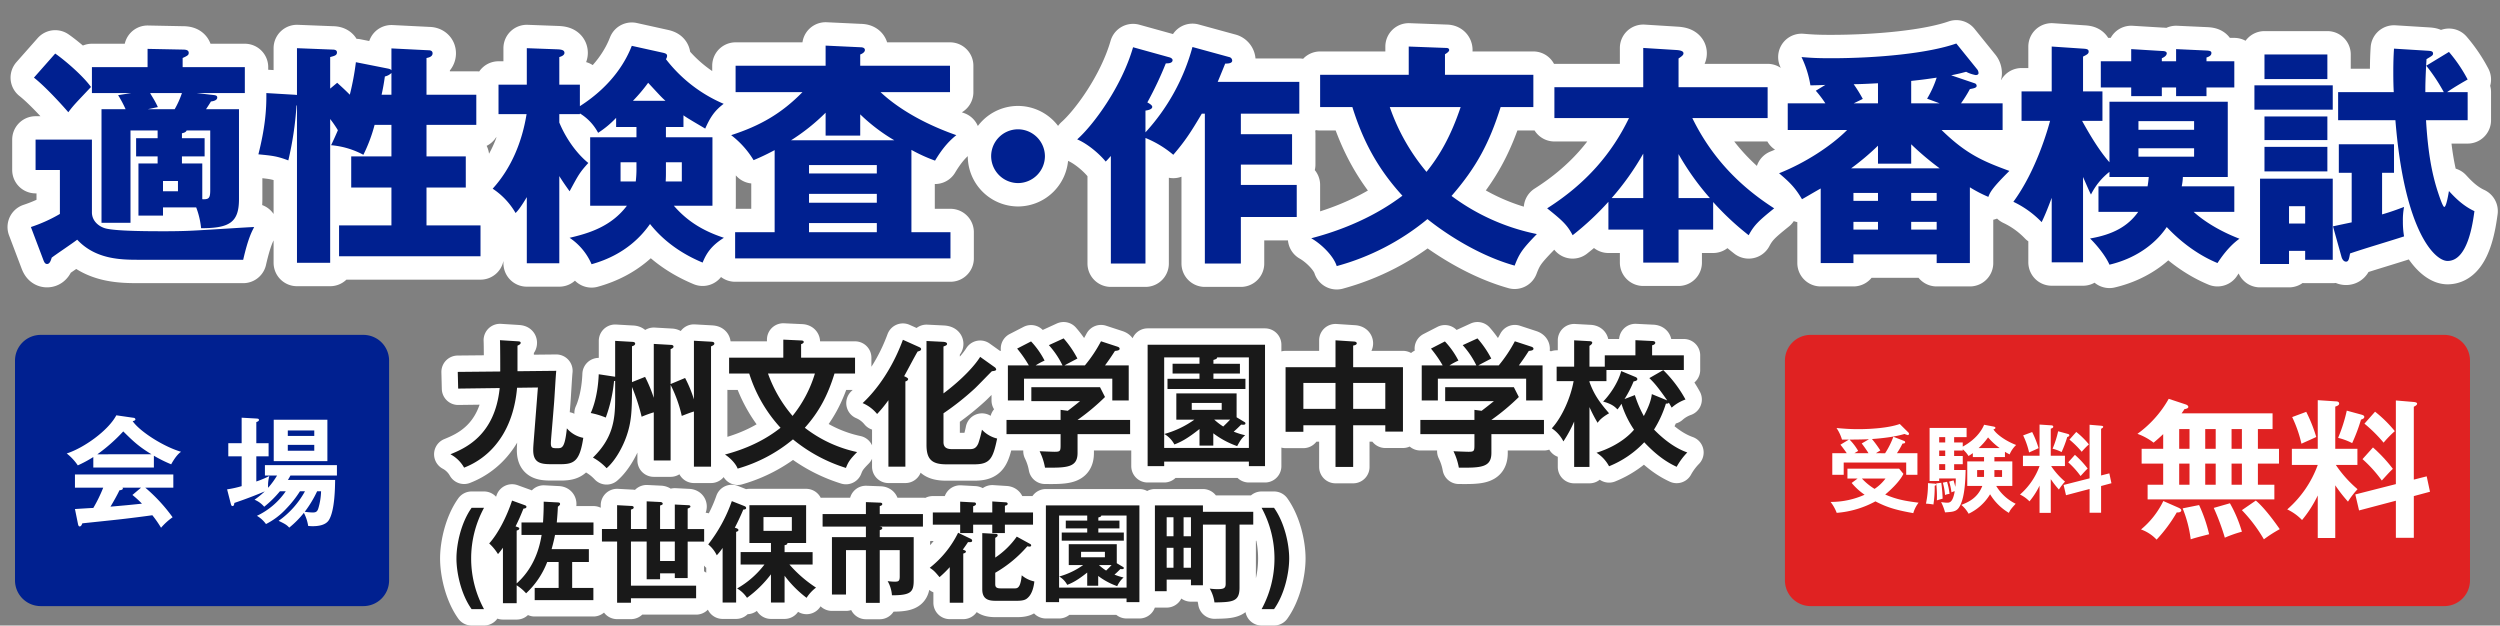 <?xml version="1.0" encoding="UTF-8"?>
<svg xmlns="http://www.w3.org/2000/svg" width="1069.249" height="267.529" viewBox="0 0 1069.249 267.529">
  <rect x="0" y="0" width="1069.249" height="267.529" fill="#808080" stroke="none"/>
  <g id="グループ_5047" data-name="グループ 5047" transform="translate(-5710.585 3753.805)">
    <path id="パス_42629" data-name="パス 42629" d="M22.42-49.737c.118,2.124.118,11.151.118,13.393l-18.172.177.177,7.139L22.3-29.264C20.237-8.791,7.257-3.422,1.239-.944A14.56,14.56,0,0,1,7.08,4.779,32.705,32.705,0,0,0,21.358-5.959C27.671-14.1,29.264-23.9,29.736-29.382l8.909-.118L36.757-5.369c-.059,1-.118,1.593-.118,2.655,0,5.546,3.3,6.018,7.729,6.018h4.071c5.841,0,8.142-1.534,9.617-11.269a12.254,12.254,0,0,1-7.021-4.071c-.885,8.5-2.065,8.5-4.071,8.5s-2.773,0-2.773-2.124c0-1.3.472-5.9,1.357-17.051.177-2.006.708-11.741.944-13.924l-16.579.177V-47.377c.944-.472,1.357-.708,1.357-1.239s-.531-.59-1.357-.649ZM71.685-34.1c-.295-.059-.472-.059-.826-.118l-6.195-.944c-.354,8.909-2.478,14.573-3.422,16.579a33.272,33.272,0,0,1,6.431,1.947,62.161,62.161,0,0,0,3.54-15.635,1.3,1.3,0,0,0,.472-.059v7.788c0,8.791-.944,16.7-9.5,25.016a23.2,23.2,0,0,1,5.841,4.543c3.717-3.186,6.962-9.086,8.614-13.983,1.888-5.546,2.242-10.148,2.242-19v-1.77a85.021,85.021,0,0,1,4.13,12.744,49.861,49.861,0,0,1,5.192-1.888V1.711h7.2V-30.621a56.436,56.436,0,0,1,4.779,13.275c3.009-1.18,3.835-1.475,5.192-1.888v23.6h7.316V-47.082c.944-.413,1.416-.708,1.416-1.18,0-.767-.826-.767-1.357-.826l-7.375-.413v25.075a53.725,53.725,0,0,0-3.776-9.145l-6.195,2.6V-45.9c.708-.295,1.239-.59,1.239-1.062,0-.708-.826-.767-1.239-.767l-7.2-.413v23.069a61.931,61.931,0,0,0-3.717-8.968l-5.6,2.242v-15.34c.472-.118,1.357-.413,1.357-1.121s-.944-.767-1.357-.767l-7.2-.413Zm57.348-1.357a61.4,61.4,0,0,0,13.393,23.187c-5.074,4.012-12.567,8.5-23.777,11.446,2.006,1.239,4.6,3.776,5.428,6.018A64.566,64.566,0,0,0,147.736-7.316,67.134,67.134,0,0,0,170.392,4.9c1-2.537,1.652-3.6,4.779-6.785A55.21,55.21,0,0,1,152.81-12.272C158.828-19,162.545-25.9,165.495-35.459h8.791v-6.785H151.217v-5.782c.531-.177,1.121-.472,1.121-.944,0-.59-.767-.649-1.121-.649l-7.611-.354v7.729H120.419v6.785Zm28.084,0a53.249,53.249,0,0,1-9.558,18.113,57.017,57.017,0,0,1-10.5-18.113Zm38.7,3.363c.649-.118,1.18-.59,1.18-1,0-.472-1.062-.944-1.711-1.239.885-1.534,4.779-8.968,5.782-10.561.767-.177,1.475-.413,1.475-1,0-.472-.354-.649-.826-.885l-6.962-3.127c-6.2,16.815-15.4,25.37-17.228,27.081a16.085,16.085,0,0,1,6.195,4.661,55.709,55.709,0,0,0,4.838-5.9V4.366h7.257ZM227.8-42.6c-2.183,3.54-7.375,9.381-15.694,15.635v-20.06c.885-.354,1.534-.531,1.534-1.121s-.767-.826-1.652-.885l-7.139-.354V-4.956c0,6.136,2.242,8.319,8.5,8.319h11.918c6.785,0,8.024-2.478,9.794-11.033a13.02,13.02,0,0,1-6.49-3.776,46.215,46.215,0,0,1-1.534,5.782c-1,2.419-2.36,2.537-3.953,2.537h-6.9c-1.77,0-4.071-.118-4.071-3.009V-18.467a113.5,113.5,0,0,0,13.275-10.5c1.121-1,6.195-6.313,7.434-7.493,1.062-.118,1.829-.236,1.829-.767a1.468,1.468,0,0,0-.708-1Zm41.654,26.963a93.28,93.28,0,0,0,11.741-9.794l-2.124-4.189H249.688v5.959h20.827c-1,.826-3.3,2.655-5.251,4.13l-3.068-.413v4.307H239.068v6.077H262.2v4.13c0,3.068,0,3.422-2.537,3.422-.885,0-5.428-.177-6.431-.236a26.307,26.307,0,0,1,2.3,7.021c9.558.118,13.924-.118,13.924-6.313V-9.558h22.479v-6.077ZM251.517-38.94a27.158,27.158,0,0,1,3.835-2.065,35.431,35.431,0,0,0-5.782-8.2l-5.959,3.068a51.462,51.462,0,0,1,5.015,7.2h-8.968v14.986h6.9v-9.322h37.76v9.322h7.021V-38.94H281.194c.767-1.062,2.183-2.95,4.248-6.195,1.062-.118,2.006-.236,2.006-.944,0-.531-.59-.767-.944-.885l-7.021-2.3a59.459,59.459,0,0,1-6.9,10.325h-8.732c.236-.177,4.9-2.6,5.546-2.95a43.644,43.644,0,0,0-5.9-8.614l-6.313,2.891a36.645,36.645,0,0,1,5.841,8.673Zm79.591,16.048v2.95H318.3v-2.95Zm6.372,6.136V-26.963H311.7v11.21h7.729a40.579,40.579,0,0,1-12.862,6.136,11.367,11.367,0,0,1,4.307,4.484c2.773-1.062,5.546-2.478,10.738-6.608v7.08h5.9V-9.912a37.449,37.449,0,0,0,10.207,5.487c1.475-2.714,2.065-3.481,3.422-4.661a28.234,28.234,0,0,1-4.9-1.534c1.121-.944,2.124-1.947,3.186-3.009a6.963,6.963,0,0,0,.944.059c.236,0,.885,0,.885-.59,0-.3-.177-.472-.531-.649Zm-2.773,1c-.944,1-1.711,1.77-2.95,2.95a28.047,28.047,0,0,1-3.835-2.95Zm8.024,17.936V4.13h6.9V-47.79H299.425V4.13h7.08V2.183ZM310.1-39.648v4.189h11.505v2.242H307.921v4.366h33.335v-4.366H327.568v-2.242H338.9v-4.189H327.568V-41.3c1.062-.295,1.534-.472,1.593-1.062h13.57v38.7H306.505v-38.7h15.1v2.714Zm77.231,26.314h13.747v2.714h7.552V-38.173h-21.3v-9.263c.826-.118,1.534-.413,1.534-.944s-.531-.708-1-.767l-8.083-.531v11.505H358.425v27.612h7.611v-2.773h13.747V4.484h7.552Zm0-18.113h13.747v11.092H387.335Zm-7.552,11.092H366.036V-31.447h13.747Zm66.67,4.72a93.28,93.28,0,0,0,11.741-9.794l-2.124-4.189H426.688v5.959h20.827c-1,.826-3.3,2.655-5.251,4.13l-3.068-.413v4.307H416.068v6.077H439.2v4.13c0,3.068,0,3.422-2.537,3.422-.885,0-5.428-.177-6.431-.236a26.308,26.308,0,0,1,2.3,7.021c9.558.118,13.924-.118,13.924-6.313V-9.558h22.479v-6.077ZM428.517-38.94a27.16,27.16,0,0,1,3.835-2.065,35.431,35.431,0,0,0-5.782-8.2l-5.959,3.068a51.463,51.463,0,0,1,5.015,7.2h-8.968v14.986h6.9v-9.322h37.76v9.322h7.021V-38.94H458.194c.767-1.062,2.183-2.95,4.248-6.195,1.062-.118,2.006-.236,2.006-.944,0-.531-.59-.767-.944-.885l-7.021-2.3a59.459,59.459,0,0,1-6.9,10.325h-8.732c.236-.177,4.9-2.6,5.546-2.95a43.644,43.644,0,0,0-5.9-8.614l-6.313,2.891a36.645,36.645,0,0,1,5.841,8.673ZM488.4-21.122a63.1,63.1,0,0,0,3.481,6.726c.59-.826,1.593-2.183,4.9-4.071-3.835-4.484-6.313-7.67-8.378-13.393v-.354h7.257v-4.779h33.1v-6.254h-13.57v-4.307c.59-.118,1.357-.472,1.357-1.062,0-.708-.944-.767-1.357-.767l-7.139-.354v6.49h-13.1v4.838H488.4v-8.909c.59-.354,1.18-.826,1.18-1.357,0-.59-.885-.649-1.3-.649l-6.431-.354v11.269H474.36v6.195h7.257c-1.239,6.9-4.838,15.281-9.322,20.178a14.776,14.776,0,0,1,4.956,5.6,54.645,54.645,0,0,0,4.6-8.5V4.484H488.4Zm13.57-15.4c-1.416,5.428-5.369,10.679-7.729,13.039,3.894,1.062,5.074,2.3,6.136,3.363a19.843,19.843,0,0,0,1.711-2.419,42.232,42.232,0,0,0,5.369,11.092c-.944,1.121-5.664,6.608-16.048,9.853a15.388,15.388,0,0,1,5.369,5.782A42.546,42.546,0,0,0,511.825-6.077c5.487,5.841,9.912,8.673,13.865,10.5a28.5,28.5,0,0,1,4.543-6.136c-1.947-.708-7.316-2.714-14.219-9.794A46.885,46.885,0,0,0,521.088-22.6c.885,0,1.062-.059,1.239-.413.354.531.708,1.239,1.239,2.124a17.949,17.949,0,0,1,5.9-3.481,53.564,53.564,0,0,0-9.5-12.567l-5.959,3.422c2.006,1.947,3.54,3.658,7.67,9.558l-6.608-2.714c-.354,3.422-2.3,7.257-3.422,9.381a48.279,48.279,0,0,1-3.835-8.968l-4.425,1.711a47.042,47.042,0,0,0,3.894-7.552c.649-.118,1.593-.3,1.593-1,0-.531-.59-.826-1.062-1Z" transform="translate(5902 -3558.574)" fill="#191919" stroke="#fff" stroke-linecap="round" stroke-linejoin="round" stroke-width="14"></path>
    <path id="パス_42625" data-name="パス 42625" d="M15.6,6.3a45.385,45.385,0,0,1-5.5-21.667,45.385,45.385,0,0,1,5.5-21.667H10.293c-4.512,6.345-6.486,15.51-6.486,21.667C3.807-9.541,5.64-.235,10.293,6.3ZM40.232-25.427C39.057-18.048,36.049-10.481,29.563-4.7V-27.307c.752-.235,1.128-.47,1.128-.893,0-.329-.282-.47-1.6-.893,1.5-3.055,1.833-3.854,3.384-7.614.329,0,1.269-.094,1.269-.752,0-.423-.376-.564-.7-.7l-5.452-1.974c-2.35,7.1-6.063,14.241-9.776,18.33a21.358,21.358,0,0,1,3.76,4.559,34.4,34.4,0,0,0,2.115-2.726V3.76h5.875V-3.9A19.039,19.039,0,0,1,33.6-.47a35.852,35.852,0,0,0,9.024-13.395h4.888V-2.773H37.271V2.444h25.1V-2.773H53.3V-13.865h7.144v-5.5H44.509c.8-2.914,1.175-4.606,1.457-6.063h16.45v-5.358h-15.7c.235-2.538.376-4.465.47-6.721.8-.658.94-.8.94-1.175,0-.611-.611-.658-.893-.658l-6.11-.329c0,2.3,0,4.136-.282,8.883H31.631v5.358Zm32.289-2.538H66.035v5.358h6.486V3.572h5.922V1.645h27.871v-5.4H78.443V-22.607h6.721V-6.486H90.9V-9.024h6.3V-7h5.5v-15.6h7.05v-5.358h-7.05v-8.742c1.034-.47,1.175-.564,1.175-.893,0-.47-.517-.564-.987-.564L97.2-38.446v10.481H90.9V-38.023c.893-.282,1.128-.423,1.128-.752,0-.564-.658-.752-1.128-.752l-5.734-.282v11.844H78.443v-8.319c.611-.188,1.175-.376,1.175-.893,0-.564-.611-.658-1.034-.658l-6.063-.329ZM97.2-14.288H90.9v-8.319h6.3Zm46.953,6.3a47.7,47.7,0,0,0,9.4,9.447,17.1,17.1,0,0,1,4.042-4.371,54.292,54.292,0,0,1-11.374-9.87h9.917v-5.311H144.149v-2.961c.564-.094,1.363-.329,1.175-.94h8.037V-38.164H129.109V-22h9.212v3.9H125.349v5.311h10.2a38.718,38.718,0,0,1-11.7,10.246,12.932,12.932,0,0,1,4.23,4A48.894,48.894,0,0,0,138.321-8.6V3.478h5.828Zm3.1-25.1v5.922H135.125v-5.922Zm-23.829,6.345c.564-.188.987-.376.987-.8,0-.47-.7-.752-1.551-.987.47-.846,2.444-4.841,3.619-7.755.564,0,1.222-.141,1.222-.658s-.423-.7-.752-.846L121.589-39.9a64.733,64.733,0,0,1-10.1,18.518,13.569,13.569,0,0,1,3.666,4.653,26.976,26.976,0,0,0,2.491-3.149V3.478h5.781Zm61.429-.752c.282-.094,1.081-.282,1.081-.846,0-.423-.282-.517-1.175-.658h18.565v-5.358H184.851v-3.431c.282-.094,1.081-.235,1.081-.846,0-.564-.752-.611-.846-.611l-6.157-.235v5.123H160.411V-29h18.518v4.512H164.406V.047h6.016V-18.941h8.507V3.619h5.922v-22.56H193.4v11.28c0,2.021-.611,2.209-2.115,2.209a21.729,21.729,0,0,1-3.055-.235A14.182,14.182,0,0,1,190.068.376c8.131,0,9.306-1.41,9.306-6.392V-24.487H184.851Zm34.4-7.567h-11.7v5.217h11.7v3.619H224.8v-3.619h8.178v3.619h5.4v-3.619h12.032v-5.217H238.384v-2.867c.517-.094,1.175-.282,1.175-.846,0-.376-.329-.564-.7-.611l-5.875-.376v4.7H224.8v-2.632c.564-.235,1.222-.423,1.222-1.034a.678.678,0,0,0-.705-.611l-6.063-.329Zm1.128,15.886c.47-.611,2.021-2.82,2.209-3.2.846.047,1.786.141,1.786-.611a.926.926,0,0,0-.611-.8l-5.4-2.585a43.183,43.183,0,0,1-12.126,14.993c1.739,1.128,2.162,1.6,4.183,3.995a48.154,48.154,0,0,0,4.371-4.277V3.572h5.781V-17.484c.893-.235,1.128-.517,1.128-.846,0-.235-.235-.423-.611-.564Zm23.077-5.546a35.028,35.028,0,0,1-9.212,8.977V-24.2c.47-.282,1.034-.564,1.034-1.081,0-.423-.329-.611-.705-.611l-5.875-.329V-2.162c0,4.888,3.619,4.888,6.157,4.888h8.648c3.055,0,3.995-.564,4.935-1.551,1.551-1.551,2.3-4.371,2.538-6.721a12.15,12.15,0,0,1-5.4-2.632c-.47,4.794-1.5,5.593-2.82,5.593h-6.3c-2.209,0-2.209-1.034-2.209-2.068V-9.259a53.055,53.055,0,0,0,13.724-11.327,6.236,6.236,0,0,0,.987.141c.282,0,.658-.141.658-.517a.724.724,0,0,0-.423-.611Zm37.694,6.486v2.35h-10.2v-2.35Zm5.076,4.888v-8.131H265.691v8.93h6.157A32.325,32.325,0,0,1,261.6-7.661a9.055,9.055,0,0,1,3.431,3.572c2.209-.846,4.418-1.974,8.554-5.264v5.64h4.7V-7.9a29.833,29.833,0,0,0,8.131,4.371,10.739,10.739,0,0,1,2.726-3.713,22.49,22.49,0,0,1-3.9-1.222c.893-.752,1.692-1.551,2.538-2.4a5.547,5.547,0,0,0,.752.047c.188,0,.705,0,.705-.47,0-.235-.141-.376-.423-.517Zm-2.209.8c-.752.8-1.363,1.41-2.35,2.35a22.344,22.344,0,0,1-3.055-2.35Zm6.392,14.288V3.29h5.5V-38.07h-40V3.29h5.64V1.739ZM264.422-31.584v3.337h9.165v1.786h-10.9v3.478h26.555v-3.478h-10.9v-1.786h9.024v-3.337h-9.024V-32.9c.846-.235,1.222-.376,1.269-.846h10.81V-2.914H261.555V-33.746h12.032v2.162Zm58.656-3.76V-38.07H302.539V-1.363h5.029V-6.345h10.387V-3.9h5.123V-29.845h9.729V-4.606c0,1.833-.611,2.35-3.431,2.35a24.338,24.338,0,0,1-3.384-.235,16.038,16.038,0,0,1,2.021,5.922c7.661-.141,10.716-.235,10.716-6.3V-29.845H344.6v-5.5Zm-8.272,23.923v-8.507h3.149v8.507Zm0-13.442v-8.131h3.149v8.131Zm-7.238,13.442v-8.507h2.914v8.507Zm0-13.442v-8.131h2.914v8.131ZM353.487,6.3c4.653-6.533,6.486-15.839,6.486-21.667,0-6.157-1.974-15.322-6.486-21.667h-5.311a45.385,45.385,0,0,1,5.5,21.667,45.385,45.385,0,0,1-5.5,21.667Z" transform="translate(5902 -3499.574)" fill="#191919" stroke="#fff" stroke-linecap="round" stroke-linejoin="round" stroke-width="14"></path>
    <path id="パス_42631" data-name="パス 42631" d="M11,0H149a11,11,0,0,1,11,11v94a11,11,0,0,1-11,11H11A11,11,0,0,1,0,105V11A11,11,0,0,1,11,0Z" transform="translate(5717 -3610.574)" fill="#002090"></path>
    <path id="パス_42626" data-name="パス 42626" d="M11,0H282a11,11,0,0,1,11,11v94a11,11,0,0,1-11,11H11A11,11,0,0,1,0,105V11A11,11,0,0,1,11,0Z" transform="translate(6474 -3610.574)" fill="#e02222"></path>
    <path id="パス_42632" data-name="パス 42632" d="M38.4-26.316a57.851,57.851,0,0,0,7.4,3.672c.153-.255,2.091-3.978,4.233-5.355-7.65-2.244-17.748-8.772-20.706-13.107.612-.153,1.173-.306,1.173-.765a.776.776,0,0,0-.765-.663l-7.4-1.071C18.819-36.975,8.313-29.58,1.122-27.285a22.4,22.4,0,0,1,4.743,5.1,55.442,55.442,0,0,0,6.63-3.57v4.488H38.4Zm-24.174-.612A72.72,72.72,0,0,0,25.3-36.72c3.978,3.927,6.375,6.324,12.087,9.792ZM5.916,2.754c.153.867.408,1.173.714,1.173.612,0,.867-.561,1.173-1.326C10.1,2.346,21.522,1.173,24.072.867,27.336.51,34.629-.408,37.74-.867a47.053,47.053,0,0,1,3.723,5.355A26.835,26.835,0,0,1,46.41,0,71.15,71.15,0,0,0,34.731-12.648H46.716v-5.661H4.641v5.661H16.728a62.246,62.246,0,0,1-4.233,8.67c-.663,0-6.222.357-7.854.459ZM29.223-9.537A43.541,43.541,0,0,1,33.3-5.814c-6.324.663-7.038.714-13.464,1.275.969-1.581,3.06-5.253,3.825-6.987.408-.051,1.479-.2,1.479-.765a.678.678,0,0,0-.153-.357H32.9Zm83.385-32.181H89.658v17.7h22.95ZM95.676-34.782v-2.346H107v2.346ZM107-30.957v2.5H95.676v-2.5ZM94.809-11.118A30.956,30.956,0,0,1,82.467-.612a12.3,12.3,0,0,1,3.876,3.519,30.386,30.386,0,0,0,8.772-6.681,46.06,46.06,0,0,0,5.763-7.344h2.142A37.367,37.367,0,0,1,91.749,1.53c2.805,1.326,3.519,1.785,4.539,2.907a40.8,40.8,0,0,0,6.273-6.324,18.335,18.335,0,0,1,1.836,5.61c.765.051,1.224.1,1.887.1,2.4,0,5.61-.408,6.987-2.652,2.55-4.131,2.6-14.178,2.652-17.136h-20.2A20.281,20.281,0,0,0,96.8-17.85h19.89v-4.437h-30.8v4.437h5.2A35.206,35.206,0,0,1,87.261-12.6a15.427,15.427,0,0,1,.51-5.049A36.377,36.377,0,0,1,82.212-15.3V-26.061h5.253v-5.61H82.212V-40.7c.867-.306,1.122-.561,1.122-.918,0-.561-.51-.561-1.122-.612l-6.273-.357v10.914H70.227v5.61h5.712v12.75a42.747,42.747,0,0,1-6.222,1.377l1.53,5.967c.153.51.255,1.173.765,1.173.663,0,.714-.663.816-1.326.816-.306,6.579-2.193,13-4.947A36.238,36.238,0,0,1,81.447-7.5a10.7,10.7,0,0,1,4.131,3.009,45.089,45.089,0,0,0,6.732-6.63Zm15.1,0a28.229,28.229,0,0,1-1.122,7.14c-.459,1.632-1.122,1.938-2.5,1.938a29.351,29.351,0,0,1-3.366-.306,48.207,48.207,0,0,0,5.3-8.772Z" transform="translate(5738 -3532.574)" fill="#fff"></path>
    <path id="パス_42628" data-name="パス 42628" d="M20.91-22.386c.451-.287.82-.533,1.886-1.189a48.189,48.189,0,0,0-3.567-4.879c1.066-.082,8.733-.574,13.9-2.173a11.964,11.964,0,0,0,1.435.492.548.548,0,0,0,.492-.574.683.683,0,0,0-.164-.451l-3.772-3.731c-4.8,1.722-12.5,2.214-17.794,2.214-2.665,0-5.289-.123-9.266-.492A17.773,17.773,0,0,1,6.4-28.208H9.348L5.74-26.035C7.052-24.4,8.036-23,8.446-22.386H2.255v9.225H7.134v-5.248H33.866v5.248h4.8v-9.225H29.889a32.125,32.125,0,0,0,2.378-4.1c.861-.123,1.148-.164,1.148-.615a.607.607,0,0,0-.41-.533l-4.633-1.8a34.783,34.783,0,0,1-3.526,7.052ZM10.537-9.676a27.369,27.369,0,0,0,5.535,5.043A35.25,35.25,0,0,1,1.517-1.558,17.655,17.655,0,0,1,4.141,3.116,41.093,41.093,0,0,0,20.7-1.8c5.617,2.952,9.963,3.9,16.195,5.043A13.52,13.52,0,0,1,39.155-1.23c-5.494-.7-9.184-1.312-14.268-3.485,1.681-1.394,6.15-5.371,7.79-8.856l-1.845-2.214H8.733v4.223h4.346Zm4.3-16.892a46.5,46.5,0,0,1,2.911,4.182H11.685c.369-.2.738-.451,1.64-.984a23,23,0,0,0-3.69-4.838c4.223-.041,4.633-.041,8.323-.164ZM25.01-11.562a18.616,18.616,0,0,1-4.674,4.428,25.341,25.341,0,0,1-5.412-4.428ZM54.366-26.978v-2.3H59.7V-33.21H43.87V-10.5h4.1V-11.6h7.093a26.245,26.245,0,0,1-.2,3.608c-.164-.82-.492-1.927-.738-2.788l-1.886.533a25.643,25.643,0,0,1,.984,4.592,8.382,8.382,0,0,1,1.394-.492c-.82,4.92-2.255,4.92-3.321,4.92-.615,0-1.845-.164-2.5-.246a20.851,20.851,0,0,1,1.681,4.387c3.075-.2,4.715-.287,5.9-2.009,2.542-3.649,2.788-11.6,2.911-16.113h-4.92v-2.5h3.69V-21.2h-3.69v-2.337h3.69v-.533a12.189,12.189,0,0,1,2.46,2.87c.615-.369,1.107-.7,1.845-1.23v1.681h4.8V-18.9H59.983V-8.4H66.42c-2.05,5.33-6.191,7.011-8.979,8.118a13.674,13.674,0,0,1,3.116,3.772,21.237,21.237,0,0,0,9.184-8.323,23.327,23.327,0,0,0,8.036,7.954c.615-1.312.984-1.763,2.911-3.895A19.8,19.8,0,0,1,72.365-8.4h6.888V-18.9H71.586v-1.845H76.1V-23A18.413,18.413,0,0,0,78.1-21.894a12.041,12.041,0,0,1,2.788-4.018c-4.51-1.722-8.4-4.551-9.717-6.683.492-.123.861-.328.861-.615s-.287-.492-.738-.574l-4.1-.779c-.574,1.312-2.542,5.74-9.143,9.348v-1.763ZM47.97-21.2v-2.337h2.583V-21.2Zm0,5.986v-2.5h2.583v2.5Zm0-11.767v-2.3h2.583v2.3ZM64.206-12.259V-15.17h2.952v2.419a1.838,1.838,0,0,1-.041.492Zm10.66-2.911v2.911h-3.28V-15.17Zm-10-9.43a29.249,29.249,0,0,0,4.018-4.551A28.375,28.375,0,0,0,73.841-24.6ZM43.173-9.594A39.074,39.074,0,0,1,42.312-.82a23.9,23.9,0,0,1,3.2.369,48.363,48.363,0,0,0,.533-8c.164-.082.615-.2.615-.533,0-.369-.492-.369-.82-.41Zm3.526.123a47.754,47.754,0,0,1,.287,7.257c.492-.2,2.05-.615,2.46-.738a64.859,64.859,0,0,0-.574-6.806ZM49.528-9.8a24.742,24.742,0,0,1,.943,5.289A6.673,6.673,0,0,1,52.4-5a27.7,27.7,0,0,0-1.066-5.166Zm46.166-1.517a39.705,39.705,0,0,0,3.485,4.469,21.97,21.97,0,0,1,2.624-3.4,32.22,32.22,0,0,1-5.945-6.642h5.9V-21.32H95.694V-32.882c.492-.164,1.066-.369,1.066-.82,0-.574-.656-.615-.9-.615L90.9-34.645V-21.32H83.8v4.428H90.9A29.477,29.477,0,0,1,82.533-4.715,13.877,13.877,0,0,1,86.592-1.8,32.186,32.186,0,0,0,90.9-8.528V3.116h4.8Zm3.157-20.459a42.089,42.089,0,0,1-2.378,7.462,16.841,16.841,0,0,1,3.854,1.435,48.231,48.231,0,0,0,2.419-6.437c.41-.123.9-.328.9-.738s-.492-.533-.738-.615Zm18.368,18.9V-32.841c.41-.205.9-.492.9-.82,0-.41-.656-.451-.984-.492l-4.838-.41v22.919L101.188-8.815l1.025,4.387L112.3-7.093V3.075h4.92V-8.364l4.428-1.189-.9-4.223ZM83.886-30.012a34.182,34.182,0,0,1,2.542,7.3c1.148-.533,2.952-1.312,4.059-1.845a42.309,42.309,0,0,0-2.747-6.888Zm19.8,1.8A39.292,39.292,0,0,1,108.937-23a28.479,28.479,0,0,1,3.075-3.157,34.872,34.872,0,0,0-5.412-5.33Zm-.533,9.717a35.448,35.448,0,0,1,5.289,5.863c.984-1.066,2.132-2.378,3.034-3.2a40.533,40.533,0,0,0-5.453-5.863Z" transform="translate(6492 -3537.574)" fill="#fff"></path>
    <path id="パス_42627" data-name="パス 42627" d="M11.776-17.92H5.12v6.272H59.328V-17.92h-7.04v-9.024h9.024V-33.28H52.288v-8.448H58.56v-6.72H19.648c.512-.7.832-1.152,1.216-1.792.832-.128,1.664-.384,1.664-.96,0-.384-.384-.832-1.216-1.088l-7.168-2.368A46.7,46.7,0,0,1,.768-39.68,25.5,25.5,0,0,1,7.68-35.9c1.28-1.088,2.56-2.176,4.1-3.648v6.272H2.56v6.336h9.216ZM34.24-41.728v8.448H29.76v-8.448Zm0,14.784v9.024H29.76v-9.024Zm-15.616,0H23.04v9.024H18.624Zm0-14.784H23.04v8.448H18.624Zm26.816,0v8.448H41.024v-8.448Zm0,14.784v9.024H41.024v-9.024Zm-33.6,16A36.4,36.4,0,0,1,2.3,1.216,16.979,16.979,0,0,1,8.96,5.568,63.771,63.771,0,0,0,17.6-6.08c1.088.128,1.92-.256,1.92-.832s-.576-.9-1.28-1.216ZM20.1-7.808A52.065,52.065,0,0,1,23.552,5.44c1.856-.64,4.16-1.216,7.872-2.176a62.423,62.423,0,0,0-4.288-12.48ZM33.408-8A99.746,99.746,0,0,1,38.144,4.736a51.741,51.741,0,0,1,7.3-2.56,55.58,55.58,0,0,0-5.12-12.16Zm12.032.96A64.2,64.2,0,0,1,54.848,5.44a56.176,56.176,0,0,1,6.784-4.352c-1.28-1.856-6.272-8.96-10.24-12.224ZM85.376-17.664a61.979,61.979,0,0,0,5.44,6.976A34.3,34.3,0,0,1,94.912-16a50.294,50.294,0,0,1-9.28-10.368h9.216V-33.28H85.376V-51.328c.768-.256,1.664-.576,1.664-1.28,0-.9-1.024-.96-1.408-.96l-7.744-.512v20.8H66.816v6.912H77.888A46.013,46.013,0,0,1,64.832-7.36a21.662,21.662,0,0,1,6.336,4.544,50.241,50.241,0,0,0,6.72-10.5V4.864h7.488ZM90.3-49.6a65.7,65.7,0,0,1-3.712,11.648,26.288,26.288,0,0,1,6.016,2.24A75.288,75.288,0,0,0,96.384-45.76c.64-.192,1.408-.512,1.408-1.152s-.768-.832-1.152-.96Zm28.672,29.5V-51.264c.64-.32,1.408-.768,1.408-1.28,0-.64-1.024-.7-1.536-.768l-7.552-.64v35.776L93.952-13.76l1.6,6.848,15.744-4.16V4.8h7.68V-13.056l6.912-1.856L124.48-21.5ZM66.944-46.848a53.357,53.357,0,0,1,3.968,11.392c1.792-.832,4.608-2.048,6.336-2.88A66.043,66.043,0,0,0,72.96-49.088Zm30.912,2.816a61.336,61.336,0,0,1,8.192,8.128,44.455,44.455,0,0,1,4.8-4.928,54.435,54.435,0,0,0-8.448-8.32Zm-.832,15.168a55.334,55.334,0,0,1,8.256,9.152c1.536-1.664,3.328-3.712,4.736-4.992a63.272,63.272,0,0,0-8.512-9.152Z" transform="translate(6624 -3528.574)" fill="#fff"></path>
    <path id="パス_42634" data-name="パス 42634" d="M22.42-49.737c.118,2.124.118,11.151.118,13.393l-18.172.177.177,7.139L22.3-29.264C20.237-8.791,7.257-3.422,1.239-.944A14.56,14.56,0,0,1,7.08,4.779,32.705,32.705,0,0,0,21.358-5.959C27.671-14.1,29.264-23.9,29.736-29.382l8.909-.118L36.757-5.369c-.059,1-.118,1.593-.118,2.655,0,5.546,3.3,6.018,7.729,6.018h4.071c5.841,0,8.142-1.534,9.617-11.269a12.254,12.254,0,0,1-7.021-4.071c-.885,8.5-2.065,8.5-4.071,8.5s-2.773,0-2.773-2.124c0-1.3.472-5.9,1.357-17.051.177-2.006.708-11.741.944-13.924l-16.579.177V-47.377c.944-.472,1.357-.708,1.357-1.239s-.531-.59-1.357-.649ZM71.685-34.1c-.295-.059-.472-.059-.826-.118l-6.195-.944c-.354,8.909-2.478,14.573-3.422,16.579a33.272,33.272,0,0,1,6.431,1.947,62.161,62.161,0,0,0,3.54-15.635,1.3,1.3,0,0,0,.472-.059v7.788c0,8.791-.944,16.7-9.5,25.016a23.2,23.2,0,0,1,5.841,4.543c3.717-3.186,6.962-9.086,8.614-13.983,1.888-5.546,2.242-10.148,2.242-19v-1.77a85.021,85.021,0,0,1,4.13,12.744,49.861,49.861,0,0,1,5.192-1.888V1.711h7.2V-30.621a56.436,56.436,0,0,1,4.779,13.275c3.009-1.18,3.835-1.475,5.192-1.888v23.6h7.316V-47.082c.944-.413,1.416-.708,1.416-1.18,0-.767-.826-.767-1.357-.826l-7.375-.413v25.075a53.725,53.725,0,0,0-3.776-9.145l-6.195,2.6V-45.9c.708-.295,1.239-.59,1.239-1.062,0-.708-.826-.767-1.239-.767l-7.2-.413v23.069a61.931,61.931,0,0,0-3.717-8.968l-5.6,2.242v-15.34c.472-.118,1.357-.413,1.357-1.121s-.944-.767-1.357-.767l-7.2-.413Zm57.348-1.357a61.4,61.4,0,0,0,13.393,23.187c-5.074,4.012-12.567,8.5-23.777,11.446,2.006,1.239,4.6,3.776,5.428,6.018A64.566,64.566,0,0,0,147.736-7.316,67.134,67.134,0,0,0,170.392,4.9c1-2.537,1.652-3.6,4.779-6.785A55.21,55.21,0,0,1,152.81-12.272C158.828-19,162.545-25.9,165.495-35.459h8.791v-6.785H151.217v-5.782c.531-.177,1.121-.472,1.121-.944,0-.59-.767-.649-1.121-.649l-7.611-.354v7.729H120.419v6.785Zm28.084,0a53.249,53.249,0,0,1-9.558,18.113,57.017,57.017,0,0,1-10.5-18.113Zm38.7,3.363c.649-.118,1.18-.59,1.18-1,0-.472-1.062-.944-1.711-1.239.885-1.534,4.779-8.968,5.782-10.561.767-.177,1.475-.413,1.475-1,0-.472-.354-.649-.826-.885l-6.962-3.127c-6.2,16.815-15.4,25.37-17.228,27.081a16.085,16.085,0,0,1,6.195,4.661,55.709,55.709,0,0,0,4.838-5.9V4.366h7.257ZM227.8-42.6c-2.183,3.54-7.375,9.381-15.694,15.635v-20.06c.885-.354,1.534-.531,1.534-1.121s-.767-.826-1.652-.885l-7.139-.354V-4.956c0,6.136,2.242,8.319,8.5,8.319h11.918c6.785,0,8.024-2.478,9.794-11.033a13.02,13.02,0,0,1-6.49-3.776,46.215,46.215,0,0,1-1.534,5.782c-1,2.419-2.36,2.537-3.953,2.537h-6.9c-1.77,0-4.071-.118-4.071-3.009V-18.467a113.5,113.5,0,0,0,13.275-10.5c1.121-1,6.195-6.313,7.434-7.493,1.062-.118,1.829-.236,1.829-.767a1.468,1.468,0,0,0-.708-1Zm41.654,26.963a93.28,93.28,0,0,0,11.741-9.794l-2.124-4.189H249.688v5.959h20.827c-1,.826-3.3,2.655-5.251,4.13l-3.068-.413v4.307H239.068v6.077H262.2v4.13c0,3.068,0,3.422-2.537,3.422-.885,0-5.428-.177-6.431-.236a26.307,26.307,0,0,1,2.3,7.021c9.558.118,13.924-.118,13.924-6.313V-9.558h22.479v-6.077ZM251.517-38.94a27.158,27.158,0,0,1,3.835-2.065,35.431,35.431,0,0,0-5.782-8.2l-5.959,3.068a51.462,51.462,0,0,1,5.015,7.2h-8.968v14.986h6.9v-9.322h37.76v9.322h7.021V-38.94H281.194c.767-1.062,2.183-2.95,4.248-6.195,1.062-.118,2.006-.236,2.006-.944,0-.531-.59-.767-.944-.885l-7.021-2.3a59.459,59.459,0,0,1-6.9,10.325h-8.732c.236-.177,4.9-2.6,5.546-2.95a43.644,43.644,0,0,0-5.9-8.614l-6.313,2.891a36.645,36.645,0,0,1,5.841,8.673Zm79.591,16.048v2.95H318.3v-2.95Zm6.372,6.136V-26.963H311.7v11.21h7.729a40.579,40.579,0,0,1-12.862,6.136,11.367,11.367,0,0,1,4.307,4.484c2.773-1.062,5.546-2.478,10.738-6.608v7.08h5.9V-9.912a37.449,37.449,0,0,0,10.207,5.487c1.475-2.714,2.065-3.481,3.422-4.661a28.234,28.234,0,0,1-4.9-1.534c1.121-.944,2.124-1.947,3.186-3.009a6.963,6.963,0,0,0,.944.059c.236,0,.885,0,.885-.59,0-.3-.177-.472-.531-.649Zm-2.773,1c-.944,1-1.711,1.77-2.95,2.95a28.047,28.047,0,0,1-3.835-2.95Zm8.024,17.936V4.13h6.9V-47.79H299.425V4.13h7.08V2.183ZM310.1-39.648v4.189h11.505v2.242H307.921v4.366h33.335v-4.366H327.568v-2.242H338.9v-4.189H327.568V-41.3c1.062-.295,1.534-.472,1.593-1.062h13.57v38.7H306.505v-38.7h15.1v2.714Zm77.231,26.314h13.747v2.714h7.552V-38.173h-21.3v-9.263c.826-.118,1.534-.413,1.534-.944s-.531-.708-1-.767l-8.083-.531v11.505H358.425v27.612h7.611v-2.773h13.747V4.484h7.552Zm0-18.113h13.747v11.092H387.335Zm-7.552,11.092H366.036V-31.447h13.747Zm66.67,4.72a93.28,93.28,0,0,0,11.741-9.794l-2.124-4.189H426.688v5.959h20.827c-1,.826-3.3,2.655-5.251,4.13l-3.068-.413v4.307H416.068v6.077H439.2v4.13c0,3.068,0,3.422-2.537,3.422-.885,0-5.428-.177-6.431-.236a26.308,26.308,0,0,1,2.3,7.021c9.558.118,13.924-.118,13.924-6.313V-9.558h22.479v-6.077ZM428.517-38.94a27.16,27.16,0,0,1,3.835-2.065,35.431,35.431,0,0,0-5.782-8.2l-5.959,3.068a51.463,51.463,0,0,1,5.015,7.2h-8.968v14.986h6.9v-9.322h37.76v9.322h7.021V-38.94H458.194c.767-1.062,2.183-2.95,4.248-6.195,1.062-.118,2.006-.236,2.006-.944,0-.531-.59-.767-.944-.885l-7.021-2.3a59.459,59.459,0,0,1-6.9,10.325h-8.732c.236-.177,4.9-2.6,5.546-2.95a43.644,43.644,0,0,0-5.9-8.614l-6.313,2.891a36.645,36.645,0,0,1,5.841,8.673ZM488.4-21.122a63.1,63.1,0,0,0,3.481,6.726c.59-.826,1.593-2.183,4.9-4.071-3.835-4.484-6.313-7.67-8.378-13.393v-.354h7.257v-4.779h33.1v-6.254h-13.57v-4.307c.59-.118,1.357-.472,1.357-1.062,0-.708-.944-.767-1.357-.767l-7.139-.354v6.49h-13.1v4.838H488.4v-8.909c.59-.354,1.18-.826,1.18-1.357,0-.59-.885-.649-1.3-.649l-6.431-.354v11.269H474.36v6.195h7.257c-1.239,6.9-4.838,15.281-9.322,20.178a14.776,14.776,0,0,1,4.956,5.6,54.645,54.645,0,0,0,4.6-8.5V4.484H488.4Zm13.57-15.4c-1.416,5.428-5.369,10.679-7.729,13.039,3.894,1.062,5.074,2.3,6.136,3.363a19.843,19.843,0,0,0,1.711-2.419,42.232,42.232,0,0,0,5.369,11.092c-.944,1.121-5.664,6.608-16.048,9.853a15.388,15.388,0,0,1,5.369,5.782A42.546,42.546,0,0,0,511.825-6.077c5.487,5.841,9.912,8.673,13.865,10.5a28.5,28.5,0,0,1,4.543-6.136c-1.947-.708-7.316-2.714-14.219-9.794A46.885,46.885,0,0,0,521.088-22.6c.885,0,1.062-.059,1.239-.413.354.531.708,1.239,1.239,2.124a17.949,17.949,0,0,1,5.9-3.481,53.564,53.564,0,0,0-9.5-12.567l-5.959,3.422c2.006,1.947,3.54,3.658,7.67,9.558l-6.608-2.714c-.354,3.422-2.3,7.257-3.422,9.381a48.279,48.279,0,0,1-3.835-8.968l-4.425,1.711a47.042,47.042,0,0,0,3.894-7.552c.649-.118,1.593-.3,1.593-1,0-.531-.59-.826-1.062-1Z" transform="translate(5902 -3558.574)" fill="#191919"></path>
    <path id="パス_42635" data-name="パス 42635" d="M15.6,6.3a45.385,45.385,0,0,1-5.5-21.667,45.385,45.385,0,0,1,5.5-21.667H10.293c-4.512,6.345-6.486,15.51-6.486,21.667C3.807-9.541,5.64-.235,10.293,6.3ZM40.232-25.427C39.057-18.048,36.049-10.481,29.563-4.7V-27.307c.752-.235,1.128-.47,1.128-.893,0-.329-.282-.47-1.6-.893,1.5-3.055,1.833-3.854,3.384-7.614.329,0,1.269-.094,1.269-.752,0-.423-.376-.564-.7-.7l-5.452-1.974c-2.35,7.1-6.063,14.241-9.776,18.33a21.358,21.358,0,0,1,3.76,4.559,34.4,34.4,0,0,0,2.115-2.726V3.76h5.875V-3.9A19.039,19.039,0,0,1,33.6-.47a35.852,35.852,0,0,0,9.024-13.395h4.888V-2.773H37.271V2.444h25.1V-2.773H53.3V-13.865h7.144v-5.5H44.509c.8-2.914,1.175-4.606,1.457-6.063h16.45v-5.358h-15.7c.235-2.538.376-4.465.47-6.721.8-.658.94-.8.94-1.175,0-.611-.611-.658-.893-.658l-6.11-.329c0,2.3,0,4.136-.282,8.883H31.631v5.358Zm32.289-2.538H66.035v5.358h6.486V3.572h5.922V1.645h27.871v-5.4H78.443V-22.607h6.721V-6.486H90.9V-9.024h6.3V-7h5.5v-15.6h7.05v-5.358h-7.05v-8.742c1.034-.47,1.175-.564,1.175-.893,0-.47-.517-.564-.987-.564L97.2-38.446v10.481H90.9V-38.023c.893-.282,1.128-.423,1.128-.752,0-.564-.658-.752-1.128-.752l-5.734-.282v11.844H78.443v-8.319c.611-.188,1.175-.376,1.175-.893,0-.564-.611-.658-1.034-.658l-6.063-.329ZM97.2-14.288H90.9v-8.319h6.3Zm46.953,6.3a47.7,47.7,0,0,0,9.4,9.447,17.1,17.1,0,0,1,4.042-4.371,54.292,54.292,0,0,1-11.374-9.87h9.917v-5.311H144.149v-2.961c.564-.094,1.363-.329,1.175-.94h8.037V-38.164H129.109V-22h9.212v3.9H125.349v5.311h10.2a38.718,38.718,0,0,1-11.7,10.246,12.932,12.932,0,0,1,4.23,4A48.894,48.894,0,0,0,138.321-8.6V3.478h5.828Zm3.1-25.1v5.922H135.125v-5.922Zm-23.829,6.345c.564-.188.987-.376.987-.8,0-.47-.7-.752-1.551-.987.47-.846,2.444-4.841,3.619-7.755.564,0,1.222-.141,1.222-.658s-.423-.7-.752-.846L121.589-39.9a64.733,64.733,0,0,1-10.1,18.518,13.569,13.569,0,0,1,3.666,4.653,26.976,26.976,0,0,0,2.491-3.149V3.478h5.781Zm61.429-.752c.282-.094,1.081-.282,1.081-.846,0-.423-.282-.517-1.175-.658h18.565v-5.358H184.851v-3.431c.282-.094,1.081-.235,1.081-.846,0-.564-.752-.611-.846-.611l-6.157-.235v5.123H160.411V-29h18.518v4.512H164.406V.047h6.016V-18.941h8.507V3.619h5.922v-22.56H193.4v11.28c0,2.021-.611,2.209-2.115,2.209a21.729,21.729,0,0,1-3.055-.235A14.182,14.182,0,0,1,190.068.376c8.131,0,9.306-1.41,9.306-6.392V-24.487H184.851Zm34.4-7.567h-11.7v5.217h11.7v3.619H224.8v-3.619h8.178v3.619h5.4v-3.619h12.032v-5.217H238.384v-2.867c.517-.094,1.175-.282,1.175-.846,0-.376-.329-.564-.7-.611l-5.875-.376v4.7H224.8v-2.632c.564-.235,1.222-.423,1.222-1.034a.678.678,0,0,0-.705-.611l-6.063-.329Zm1.128,15.886c.47-.611,2.021-2.82,2.209-3.2.846.047,1.786.141,1.786-.611a.926.926,0,0,0-.611-.8l-5.4-2.585a43.183,43.183,0,0,1-12.126,14.993c1.739,1.128,2.162,1.6,4.183,3.995a48.154,48.154,0,0,0,4.371-4.277V3.572h5.781V-17.484c.893-.235,1.128-.517,1.128-.846,0-.235-.235-.423-.611-.564Zm23.077-5.546a35.028,35.028,0,0,1-9.212,8.977V-24.2c.47-.282,1.034-.564,1.034-1.081,0-.423-.329-.611-.705-.611l-5.875-.329V-2.162c0,4.888,3.619,4.888,6.157,4.888h8.648c3.055,0,3.995-.564,4.935-1.551,1.551-1.551,2.3-4.371,2.538-6.721a12.15,12.15,0,0,1-5.4-2.632c-.47,4.794-1.5,5.593-2.82,5.593h-6.3c-2.209,0-2.209-1.034-2.209-2.068V-9.259a53.055,53.055,0,0,0,13.724-11.327,6.236,6.236,0,0,0,.987.141c.282,0,.658-.141.658-.517a.724.724,0,0,0-.423-.611Zm37.694,6.486v2.35h-10.2v-2.35Zm5.076,4.888v-8.131H265.691v8.93h6.157A32.325,32.325,0,0,1,261.6-7.661a9.055,9.055,0,0,1,3.431,3.572c2.209-.846,4.418-1.974,8.554-5.264v5.64h4.7V-7.9a29.833,29.833,0,0,0,8.131,4.371,10.739,10.739,0,0,1,2.726-3.713,22.49,22.49,0,0,1-3.9-1.222c.893-.752,1.692-1.551,2.538-2.4a5.547,5.547,0,0,0,.752.047c.188,0,.705,0,.705-.47,0-.235-.141-.376-.423-.517Zm-2.209.8c-.752.8-1.363,1.41-2.35,2.35a22.344,22.344,0,0,1-3.055-2.35Zm6.392,14.288V3.29h5.5V-38.07h-40V3.29h5.64V1.739ZM264.422-31.584v3.337h9.165v1.786h-10.9v3.478h26.555v-3.478h-10.9v-1.786h9.024v-3.337h-9.024V-32.9c.846-.235,1.222-.376,1.269-.846h10.81V-2.914H261.555V-33.746h12.032v2.162Zm58.656-3.76V-38.07H302.539V-1.363h5.029V-6.345h10.387V-3.9h5.123V-29.845h9.729V-4.606c0,1.833-.611,2.35-3.431,2.35a24.338,24.338,0,0,1-3.384-.235,16.038,16.038,0,0,1,2.021,5.922c7.661-.141,10.716-.235,10.716-6.3V-29.845H344.6v-5.5Zm-8.272,23.923v-8.507h3.149v8.507Zm0-13.442v-8.131h3.149v8.131Zm-7.238,13.442v-8.507h2.914v8.507Zm0-13.442v-8.131h2.914v8.131ZM353.487,6.3c4.653-6.533,6.486-15.839,6.486-21.667,0-6.157-1.974-15.322-6.486-21.667h-5.311a45.385,45.385,0,0,1,5.5,21.667,45.385,45.385,0,0,1-5.5,21.667Z" transform="translate(5902 -3499.574)" fill="#191919"></path>
    <path id="パス_42636" data-name="パス 42636" d="M48.8-34.9v22.3H59.3v-3.5H73.5a34.922,34.922,0,0,1,2.1,8.9c12.2,0,16.2-2.5,16.2-12.5V-58.1H77.7c.8-1.2,1.9-2.9,2.1-3.3.8-.1,2.7-.4,2.7-1.7,0-1-1-1-2.8-1.2l-6-.7H94.3V-76.1H67.7V-80c2.2-1,2.6-1.3,2.6-2.2,0-1.2-1.2-1.4-2.6-1.4l-15-.3v7.8H28.9V-65H45.7l-5.6.9a47.611,47.611,0,0,1,3.2,6H33V-9.5H45.4V-49H57v3.3H47.8v7.8H57v3ZM67.4-45.7v-2.1c1.4-.3,1.8-.7,2-1.2H79.5v25.6c0,3.5-.7,3.9-3.4,3.8V-34.9H67.4v-3h9.7v-7.8ZM65.7-27.4V-23H59.3v-4.4ZM67.4-65a38.461,38.461,0,0,1-3.1,6.9H52.8l4.3-.9c-1.3-2.9-2.7-4.8-3.3-6ZM4.1-71.6c5.1,4,12.5,12.2,14.7,14.8,2.4-3.2,3.2-3.9,9.7-10.8C25-72.5,17.1-79.2,13.2-81.9Zm.7,26.5v13H15.2v18.8A64.478,64.478,0,0,1,2.8-7.7l5.3,14c.4,1.1.8,1.8,1.6,1.8,1,0,1.5-1,2-2.7C13.2,4.2,21-1,22.6-2.3c8,8.6,19.1,8.6,26.7,8.6H93.6c2.1-9.2,3.7-12.1,4.7-14-1.7,0-19.6,1.2-22.1,1.3-3.2.2-7.9.5-16.1.5-5.9,0-19.9,0-24.9-1.1-2.9-.6-6.3-3-6.3-7V-45.1Zm137-33.1a112.557,112.557,0,0,1-2.6,13.9c-1.2-1.2-2.3-2.3-5.4-5.1l-3,2.5V-80.4c1.8-.5,2.9-.7,2.9-2,0-1.1-1.2-1.2-1.9-1.2l-15.2-.6v20c-.3,0-.9-.1-1.3-.1L103.5-65c.1,7.4-.6,15.1-3.4,26.2,6.2.6,8,.8,12.8,2.6a141.189,141.189,0,0,0,3.5-23.5h.2V7.6h14.2V-53.9a47.825,47.825,0,0,1,3.3,4.8c-1.6,3.7-2.2,4.9-2.9,6.4A35.626,35.626,0,0,1,145-38.6a66.2,66.2,0,0,0,4.8-12.8H157v13.5H139.8v13.3H157V-8.4H134.6V4.8h60.5V-8.4H172V-24.6h16.8V-37.9H172V-51.4h21.3V-64.3H172V-80c.5-.1,2.6-.4,2.6-2,0-1.1-1-1.3-1.6-1.3l-16-.8v9.4c-.2-.5-1.1-.7-1.6-.8ZM157-64.3h-4.2c.8-3.6,1.1-5.8,1.4-7.8a5.7,5.7,0,0,0,2.8-1.5Zm71.8,34.8c1.4,2.3,2.9,4.4,4.4,6.5,3.8-7,4.2-7.9,8-12.1C235.3-39.9,231-47,228.8-52.4V-56h8.8v-.3a21.414,21.414,0,0,1,7.8,8.3,40.867,40.867,0,0,0,7.7-6.4v3.9h8.7v4.4H242v29.3h15.7C251-7.9,241.4-5,233.2-3.1a25.9,25.9,0,0,1,9.4,11.3c14.8-4.1,21.9-12.8,25-17.2,4.3,5.4,11.2,11.8,22.5,16.5,1.6-4,3.8-7.3,9.1-10.6-8.8-2.9-15.6-7-21.4-13.7h16.5V-46.1H274.4v-4.4h7.5v-5c1.2,1,7,4.3,9.3,5.7,2.1-4.7,3.9-7.6,7.9-10.6a61.648,61.648,0,0,1-24.7-19.1,2.654,2.654,0,0,0,.5-1.4c0-.8-.6-1.1-2-1.4l-13.1-2.9c-2.2,5.7-7.8,16.6-22.2,25.8v-9.2h-8.8V-80.4c.7-.2,2.2-.7,2.2-1.8s-1.1-1.4-2.7-1.5l-13.4-.5v15.6H202.8V-56h12c-1.9,11.8-6.5,23.1-14.5,31.9a30.961,30.961,0,0,1,9.8,10.4c.8-.8,2-2.1,4.8-6.8V7.8h13.9Zm33-3.7a46.671,46.671,0,0,1-.3,6H255v-8.2h6.8Zm12.6-2.2h6.8v8.2h-6.9c.1-1.9.1-2.7.1-4.2ZM260.3-61.7a68.329,68.329,0,0,0,6.5-7.7c5.2,5.6,5.7,6.2,7.4,7.7Zm135.6-3.7V-76.7H357.5v-4.8c1.1-.4,2-1.1,2-1.9,0-1-1.1-1.2-2-1.2l-14.8-.7v8.6H304.2v11.3h28.6C323.9-56.3,314.7-51,302.3-47a38.452,38.452,0,0,1,9.6,10.7c2.3-1,4.7-2,9-4.3V-5.5H304V5.7h92.1V-5.5H379.4V-40.7a68.66,68.66,0,0,0,10.1,4.6c3.6-6,6.5-8.8,9.1-10.9-18.8-6.6-28.7-14.9-32.4-18.4ZM335.6-18.1v-3.8h29v3.8Zm0-12.5v-3.6h29v3.6Zm0,25.1V-9.4h29v3.9Zm21.9-50.4a76.12,76.12,0,0,0,14.6,11.1H327.9a85.5,85.5,0,0,0,14.8-11.8v9.8h14.8ZM425-49.5A11.5,11.5,0,0,0,413.5-38,11.566,11.566,0,0,0,425-26.5,11.566,11.566,0,0,0,436.5-38,11.565,11.565,0,0,0,425-49.5Zm74.6-35.2a88.117,88.117,0,0,1-20.1,36.5v-9.3c.6-.1,2.9-.4,2.9-1.6,0-.6-.8-1.2-2.1-1.9a152.2,152.2,0,0,0,7.9-16.7c.6,0,2.9.1,2.9-1.4,0-.5-.6-1-1.4-1.2l-15.5-4.3c-4.9,17-17.1,33.4-23.9,39.4,4.5,1.9,9.5,6.2,12.2,9.5,1-1,1.4-1.5,2.2-2.4v46h14.8V-45.8a44,44,0,0,1,11.9,7.2c5-5.8,7.6-9.8,12.2-17.6h1.3V7.9h15.4V-12h23.9V-25.7H520.3v-8.7h21.9v-13H520.3v-8.8h25V-69.8H510.4c1.1-2.6,3-7.3,3.2-7.8,1.3,0,3-.1,3-1.3a1.6,1.6,0,0,0-1.3-1.5ZM568-59c4.4,14.1,10.6,26.1,21.4,37.9-5.3,4-17.9,12.7-39,18.2,4.1,2.3,9.5,7.4,10.9,11.9a103.534,103.534,0,0,0,38.8-20.1C602.7-9,618.5,3.5,637.4,8.8c2-5.2,3.2-7,9.5-13.5A91.268,91.268,0,0,1,610.4-21c10.8-12.4,16.3-23,21-38h14V-72.8H607.6v-8.8c1-.6,1.8-1.2,1.8-1.8,0-.8-.8-.9-1.3-.9l-16-.6v12.1H554.2V-59Zm46.3,0c-4.3,12.8-9.2,21-14.6,27.7A87.228,87.228,0,0,1,584-59Zm72,4.7c-7.3,15.1-18.3,28-35,38.6,6.5,5.2,8.6,7.1,10.9,11.5a120.481,120.481,0,0,0,15.3-14.3V-6.6h14.9V7.5h15.1V-6.6h14.8V-18.4A117.842,117.842,0,0,0,737.5-4.2c2.3-4.3,4.3-6.2,10.9-11.5-11.2-7.2-25.3-18.7-35-38.6h32.2V-67.5H707.5V-79.8c1.7-1.1,2.1-1.6,2.1-2.2,0-.5-.3-1.2-2.8-1.4l-14.4-.9v16.8h-38v13.2Zm6.1,34.2H678.9a113.37,113.37,0,0,0,13.5-19Zm15.1,0V-38.9a111.093,111.093,0,0,0,13.4,18.8ZM846.1-49.2V-60.6H828.3a56.477,56.477,0,0,0,3.8-6.1c1.5-.3,2.9-.5,2.9-1.4a1.172,1.172,0,0,0-.9-1.1l-10-3.4c3.5-.7,4.5-1,6.4-1.5a14.247,14.247,0,0,0,4.1,1.4c.7,0,1.2-.3,1.2-.8a2.673,2.673,0,0,0-.7-1.8l-8.8-10.9c-12,4.2-33.5,6.3-53.8,6.3-6.1,0-8.8-.2-12.4-.5a44.174,44.174,0,0,1,3.8,12.1c.9,0,5.2-.1,6.4-.2L766.2-66a47.915,47.915,0,0,1,4.1,5.4H754.2v11.4h25.4c-6.9,6.9-18,14.1-29.1,18.5,4.7,4,6.9,6.2,9.8,11.1,1.3-.7,4.3-2.5,8-4.6V7.7h14V4h35.6V7.7h14.2V-24.7a55.217,55.217,0,0,0,7.9,4.1c.7-1.9,1.6-3.8,9-11.1-11.2-4.1-18.5-7.2-29-17.5ZM807-18.9v-3.4h10.9v3.4Zm-24.7,0v-3.4h10.5v3.4Zm35.6,9v3.3H807V-9.9ZM782.3-6.6V-9.9h10.5v3.3ZM807-43.1a120.792,120.792,0,0,0,12.2,10.3H781.3a107.957,107.957,0,0,0,11.5-9.7v7.7H807Zm12.2-17.5H807v-9.6c5.6-.6,6.8-.8,10.9-1.4a43.7,43.7,0,0,1-4.1,9Zm-26.4,0H782.4l3.9-1.9a62.149,62.149,0,0,0-3.9-6.3c2,0,4.9-.1,10.4-.4ZM945.2-14.2V-25.1H922.7a22.575,22.575,0,0,0,.5-4h19.2V-61.3H891.8v25.9c-4.5-5.1-8.6-12.1-11.7-17.7h8.7V-65.7h-8.3V-80.6c1.6-.8,2.4-1.2,2.4-2.1s-.5-1.2-2.4-1.3l-13.4-.9v19.2H854.2v12.6h12.2c-.8,2.9-5.7,21-15.7,34.6a41.3,41.3,0,0,1,12.1,8.7c1.2-2.5,2.2-4.8,4.3-10.4V7.4h13.4V-29.1c.7,1.5,2.8,6.5,3.4,7.5a28.118,28.118,0,0,1,7.9-9.7v2.2h16.8c-.2,2.4-.4,3.3-.5,4h-21v10.9h17c-4.3,6.1-10.7,9.7-20.6,11.4,3.1,3,6.8,7.7,8.3,11.2,12.7-3,20.6-10.2,24.5-16.1C918-5.9,926.1,2.8,938,7.7c1.2-1.8,4.6-7,9.4-10.4-12.2-4.7-18.5-10.5-19.6-11.5Zm-41-35.1V-53H928v3.7ZM928-41.4v3.6H904.2v-3.6ZM914.2-78.6v-1.3c.7-.3,2.1-1,2.1-2.1,0-.9-1.3-1-2.1-1l-13.1-.8v5.2h-13v11.2h13v3.7h13.1v-3.7h6.1v3.7h13v-3.7h11.9V-78.6H933.3v-1.6c.8-.3,2.1-.7,2.1-1.9,0-.6-.2-1-2.1-1.1l-13-.6v5.2ZM958.1-42v10.5H985V-42Zm55.4,11.1V-43.1H989.9v12.2h5.5V-9.7c-4.3.9-5.7,1.2-8,1.7L991,4.9c.2.8.8,2.2,2,2.2,1.1,0,1.3-1.3,1.7-3.5,6.4-2.2,16.7-5.2,23.1-7.3a36.683,36.683,0,0,1-.5-6.4,29.853,29.853,0,0,1,.5-6.2c-3.2,1.2-5.6,2.1-9.4,3.2V-30.9Zm-38,33.4V6.3h11.8V-28.4H956.2V8.1h12.4V2.5ZM968.6-9.2v-7.4h6.9v7.4ZM953.8-68.3v10.4h33.5V-68.3Zm4.3-13.2V-71H985V-81.5Zm0,26.5v10.1H985V-55Zm68.8-10.4c0-2.1,0-5.6.5-14.1,2.3-1.4,2.8-1.6,2.8-2.4,0-1.1-1.1-1.1-2.2-1.2l-14.5-.9c-.2,3.1-.3,5.9-.3,10.2,0,4.1.1,6.9.2,8.4H989.6v12h24.5c3.8,47.5,16.8,60.2,22.3,60.2,8.7,0,10.8-16.3,11.5-21.3-5-2.3-8.6-6.1-10.9-8.6-.2,1.1-1.1,6.8-2,6.8-.7,0-2.5-5.7-2.9-6.9-2.4-7.5-4.1-16.5-4.9-30.2H1045v-12h-8.8c2.7-1.9,7-4.4,8.8-5.4a63,63,0,0,0-8-11.8l-9.7,5.9a76.428,76.428,0,0,1,7.5,11.3Z" transform="translate(5721 -3649)" fill="#002090" stroke="#fff" stroke-linecap="round" stroke-linejoin="round" stroke-width="20"></path>
    <path id="パス_42637" data-name="パス 42637" d="M48.8-34.9v22.3H59.3v-3.5H73.5a34.922,34.922,0,0,1,2.1,8.9c12.2,0,16.2-2.5,16.2-12.5V-58.1H77.7c.8-1.2,1.9-2.9,2.1-3.3.8-.1,2.7-.4,2.7-1.7,0-1-1-1-2.8-1.2l-6-.7H94.3V-76.1H67.7V-80c2.2-1,2.6-1.3,2.6-2.2,0-1.2-1.2-1.4-2.6-1.4l-15-.3v7.8H28.9V-65H45.7l-5.6.9a47.611,47.611,0,0,1,3.2,6H33V-9.5H45.4V-49H57v3.3H47.8v7.8H57v3ZM67.4-45.7v-2.1c1.4-.3,1.8-.7,2-1.2H79.5v25.6c0,3.5-.7,3.9-3.4,3.8V-34.9H67.4v-3h9.7v-7.8ZM65.7-27.4V-23H59.3v-4.4ZM67.4-65a38.461,38.461,0,0,1-3.1,6.9H52.8l4.3-.9c-1.3-2.9-2.7-4.8-3.3-6ZM4.1-71.6c5.1,4,12.5,12.2,14.7,14.8,2.4-3.2,3.2-3.9,9.7-10.8C25-72.5,17.1-79.2,13.2-81.9Zm.7,26.5v13H15.2v18.8A64.478,64.478,0,0,1,2.8-7.7l5.3,14c.4,1.1.8,1.8,1.6,1.8,1,0,1.5-1,2-2.7C13.2,4.2,21-1,22.6-2.3c8,8.6,19.1,8.6,26.7,8.6H93.6c2.1-9.2,3.7-12.1,4.7-14-1.7,0-19.6,1.2-22.1,1.3-3.2.2-7.9.5-16.1.5-5.9,0-19.9,0-24.9-1.1-2.9-.6-6.3-3-6.3-7V-45.1Zm137-33.1a112.557,112.557,0,0,1-2.6,13.9c-1.2-1.2-2.3-2.3-5.4-5.1l-3,2.5V-80.4c1.8-.5,2.9-.7,2.9-2,0-1.1-1.2-1.2-1.9-1.2l-15.2-.6v20c-.3,0-.9-.1-1.3-.1L103.5-65c.1,7.4-.6,15.1-3.4,26.2,6.2.6,8,.8,12.8,2.6a141.189,141.189,0,0,0,3.5-23.5h.2V7.6h14.2V-53.9a47.825,47.825,0,0,1,3.3,4.8c-1.6,3.7-2.2,4.9-2.9,6.4A35.626,35.626,0,0,1,145-38.6a66.2,66.2,0,0,0,4.8-12.8H157v13.5H139.8v13.3H157V-8.4H134.6V4.8h60.5V-8.4H172V-24.6h16.8V-37.9H172V-51.4h21.3V-64.3H172V-80c.5-.1,2.6-.4,2.6-2,0-1.1-1-1.3-1.6-1.3l-16-.8v9.4c-.2-.5-1.1-.7-1.6-.8ZM157-64.3h-4.2c.8-3.6,1.1-5.8,1.4-7.8a5.7,5.7,0,0,0,2.8-1.5Zm71.8,34.8c1.4,2.3,2.9,4.4,4.4,6.5,3.8-7,4.2-7.9,8-12.1C235.3-39.9,231-47,228.8-52.4V-56h8.8v-.3a21.414,21.414,0,0,1,7.8,8.3,40.867,40.867,0,0,0,7.7-6.4v3.9h8.7v4.4H242v29.3h15.7C251-7.9,241.4-5,233.2-3.1a25.9,25.9,0,0,1,9.4,11.3c14.8-4.1,21.9-12.8,25-17.2,4.3,5.4,11.2,11.8,22.5,16.5,1.6-4,3.8-7.3,9.1-10.6-8.8-2.9-15.6-7-21.4-13.7h16.5V-46.1H274.4v-4.4h7.5v-5c1.2,1,7,4.3,9.3,5.7,2.1-4.7,3.9-7.6,7.9-10.6a61.648,61.648,0,0,1-24.7-19.1,2.654,2.654,0,0,0,.5-1.4c0-.8-.6-1.1-2-1.4l-13.1-2.9c-2.2,5.7-7.8,16.6-22.2,25.8v-9.2h-8.8V-80.4c.7-.2,2.2-.7,2.2-1.8s-1.1-1.4-2.7-1.5l-13.4-.5v15.6H202.8V-56h12c-1.9,11.8-6.5,23.1-14.5,31.9a30.961,30.961,0,0,1,9.8,10.4c.8-.8,2-2.1,4.8-6.8V7.8h13.9Zm33-3.7a46.671,46.671,0,0,1-.3,6H255v-8.2h6.8Zm12.6-2.2h6.8v8.2h-6.9c.1-1.9.1-2.7.1-4.2ZM260.3-61.7a68.329,68.329,0,0,0,6.5-7.7c5.2,5.6,5.7,6.2,7.4,7.7Zm135.6-3.7V-76.7H357.5v-4.8c1.1-.4,2-1.1,2-1.9,0-1-1.1-1.2-2-1.2l-14.8-.7v8.6H304.2v11.3h28.6C323.9-56.3,314.7-51,302.3-47a38.452,38.452,0,0,1,9.6,10.7c2.3-1,4.7-2,9-4.3V-5.5H304V5.7h92.1V-5.5H379.4V-40.7a68.66,68.66,0,0,0,10.1,4.6c3.6-6,6.5-8.8,9.1-10.9-18.8-6.6-28.7-14.9-32.4-18.4ZM335.6-18.1v-3.8h29v3.8Zm0-12.5v-3.6h29v3.6Zm0,25.1V-9.4h29v3.9Zm21.9-50.4a76.12,76.12,0,0,0,14.6,11.1H327.9a85.5,85.5,0,0,0,14.8-11.8v9.8h14.8ZM425-49.5A11.5,11.5,0,0,0,413.5-38,11.566,11.566,0,0,0,425-26.5,11.566,11.566,0,0,0,436.5-38,11.565,11.565,0,0,0,425-49.5Zm74.6-35.2a88.117,88.117,0,0,1-20.1,36.5v-9.3c.6-.1,2.9-.4,2.9-1.6,0-.6-.8-1.2-2.1-1.9a152.2,152.2,0,0,0,7.9-16.7c.6,0,2.9.1,2.9-1.4,0-.5-.6-1-1.4-1.2l-15.5-4.3c-4.9,17-17.1,33.4-23.9,39.4,4.5,1.9,9.5,6.2,12.2,9.5,1-1,1.4-1.5,2.2-2.4v46h14.8V-45.8a44,44,0,0,1,11.9,7.2c5-5.8,7.6-9.8,12.2-17.6h1.3V7.9h15.4V-12h23.9V-25.7H520.3v-8.7h21.9v-13H520.3v-8.8h25V-69.8H510.4c1.1-2.6,3-7.3,3.2-7.8,1.3,0,3-.1,3-1.3a1.6,1.6,0,0,0-1.3-1.5ZM568-59c4.4,14.1,10.6,26.1,21.4,37.9-5.3,4-17.9,12.7-39,18.2,4.1,2.3,9.5,7.4,10.9,11.9a103.534,103.534,0,0,0,38.8-20.1C602.7-9,618.5,3.5,637.4,8.8c2-5.2,3.2-7,9.5-13.5A91.268,91.268,0,0,1,610.4-21c10.8-12.4,16.3-23,21-38h14V-72.8H607.6v-8.8c1-.6,1.8-1.2,1.8-1.8,0-.8-.8-.9-1.3-.9l-16-.6v12.1H554.2V-59Zm46.3,0c-4.3,12.8-9.2,21-14.6,27.7A87.228,87.228,0,0,1,584-59Zm72,4.7c-7.3,15.1-18.3,28-35,38.6,6.5,5.2,8.6,7.1,10.9,11.5a120.481,120.481,0,0,0,15.3-14.3V-6.6h14.9V7.5h15.1V-6.6h14.8V-18.4A117.842,117.842,0,0,0,737.5-4.2c2.3-4.3,4.3-6.2,10.9-11.5-11.2-7.2-25.3-18.7-35-38.6h32.2V-67.5H707.5V-79.8c1.7-1.1,2.1-1.6,2.1-2.2,0-.5-.3-1.2-2.8-1.4l-14.4-.9v16.8h-38v13.2Zm6.1,34.2H678.9a113.37,113.37,0,0,0,13.5-19Zm15.1,0V-38.9a111.093,111.093,0,0,0,13.4,18.8ZM846.1-49.2V-60.6H828.3a56.477,56.477,0,0,0,3.8-6.1c1.5-.3,2.9-.5,2.9-1.4a1.172,1.172,0,0,0-.9-1.1l-10-3.4c3.5-.7,4.5-1,6.4-1.5a14.247,14.247,0,0,0,4.1,1.4c.7,0,1.2-.3,1.2-.8a2.673,2.673,0,0,0-.7-1.8l-8.8-10.9c-12,4.2-33.5,6.3-53.8,6.3-6.1,0-8.8-.2-12.4-.5a44.174,44.174,0,0,1,3.8,12.1c.9,0,5.2-.1,6.4-.2L766.2-66a47.915,47.915,0,0,1,4.1,5.4H754.2v11.4h25.4c-6.9,6.9-18,14.1-29.1,18.5,4.7,4,6.9,6.2,9.8,11.1,1.3-.7,4.3-2.5,8-4.6V7.7h14V4h35.6V7.7h14.2V-24.7a55.217,55.217,0,0,0,7.9,4.1c.7-1.9,1.6-3.8,9-11.1-11.2-4.1-18.5-7.2-29-17.5ZM807-18.9v-3.4h10.9v3.4Zm-24.7,0v-3.4h10.5v3.4Zm35.6,9v3.3H807V-9.9ZM782.3-6.6V-9.9h10.5v3.3ZM807-43.1a120.792,120.792,0,0,0,12.2,10.3H781.3a107.957,107.957,0,0,0,11.5-9.7v7.7H807Zm12.2-17.5H807v-9.6c5.6-.6,6.8-.8,10.9-1.4a43.7,43.7,0,0,1-4.1,9Zm-26.4,0H782.4l3.9-1.9a62.149,62.149,0,0,0-3.9-6.3c2,0,4.9-.1,10.4-.4ZM945.2-14.2V-25.1H922.7a22.575,22.575,0,0,0,.5-4h19.2V-61.3H891.8v25.9c-4.5-5.1-8.6-12.1-11.7-17.7h8.7V-65.7h-8.3V-80.6c1.6-.8,2.4-1.2,2.4-2.1s-.5-1.2-2.4-1.3l-13.4-.9v19.2H854.2v12.6h12.2c-.8,2.9-5.7,21-15.7,34.6a41.3,41.3,0,0,1,12.1,8.7c1.2-2.5,2.2-4.8,4.3-10.4V7.4h13.4V-29.1c.7,1.5,2.8,6.5,3.4,7.5a28.118,28.118,0,0,1,7.9-9.7v2.2h16.8c-.2,2.4-.4,3.3-.5,4h-21v10.9h17c-4.3,6.1-10.7,9.7-20.6,11.4,3.1,3,6.8,7.7,8.3,11.2,12.7-3,20.6-10.2,24.5-16.1C918-5.9,926.1,2.8,938,7.7c1.2-1.8,4.6-7,9.4-10.4-12.2-4.7-18.5-10.5-19.6-11.5Zm-41-35.1V-53H928v3.7ZM928-41.4v3.6H904.2v-3.6ZM914.2-78.6v-1.3c.7-.3,2.1-1,2.1-2.1,0-.9-1.3-1-2.1-1l-13.1-.8v5.2h-13v11.2h13v3.7h13.1v-3.7h6.1v3.7h13v-3.7h11.9V-78.6H933.3v-1.6c.8-.3,2.1-.7,2.1-1.9,0-.6-.2-1-2.1-1.1l-13-.6v5.2ZM958.1-42v10.5H985V-42Zm55.4,11.1V-43.1H989.9v12.2h5.5V-9.7c-4.3.9-5.7,1.2-8,1.7L991,4.9c.2.8.8,2.2,2,2.2,1.1,0,1.3-1.3,1.7-3.5,6.4-2.2,16.7-5.2,23.1-7.3a36.683,36.683,0,0,1-.5-6.4,29.853,29.853,0,0,1,.5-6.2c-3.2,1.2-5.6,2.1-9.4,3.2V-30.9Zm-38,33.4V6.3h11.8V-28.4H956.2V8.1h12.4V2.5ZM968.6-9.2v-7.4h6.9v7.4ZM953.8-68.3v10.4h33.5V-68.3Zm4.3-13.2V-71H985V-81.5Zm0,26.5v10.1H985V-55Zm68.8-10.4c0-2.1,0-5.6.5-14.1,2.3-1.4,2.8-1.6,2.8-2.4,0-1.1-1.1-1.1-2.2-1.2l-14.5-.9c-.2,3.1-.3,5.9-.3,10.2,0,4.1.1,6.9.2,8.4H989.6v12h24.5c3.8,47.5,16.8,60.2,22.3,60.2,8.7,0,10.8-16.3,11.5-21.3-5-2.3-8.6-6.1-10.9-8.6-.2,1.1-1.1,6.8-2,6.8-.7,0-2.5-5.7-2.9-6.9-2.4-7.5-4.1-16.5-4.9-30.2H1045v-12h-8.8c2.7-1.9,7-4.4,8.8-5.4a63,63,0,0,0-8-11.8l-9.7,5.9a76.428,76.428,0,0,1,7.5,11.3Z" transform="translate(5721 -3649)" fill="#002090"></path>
  </g>
</svg>
